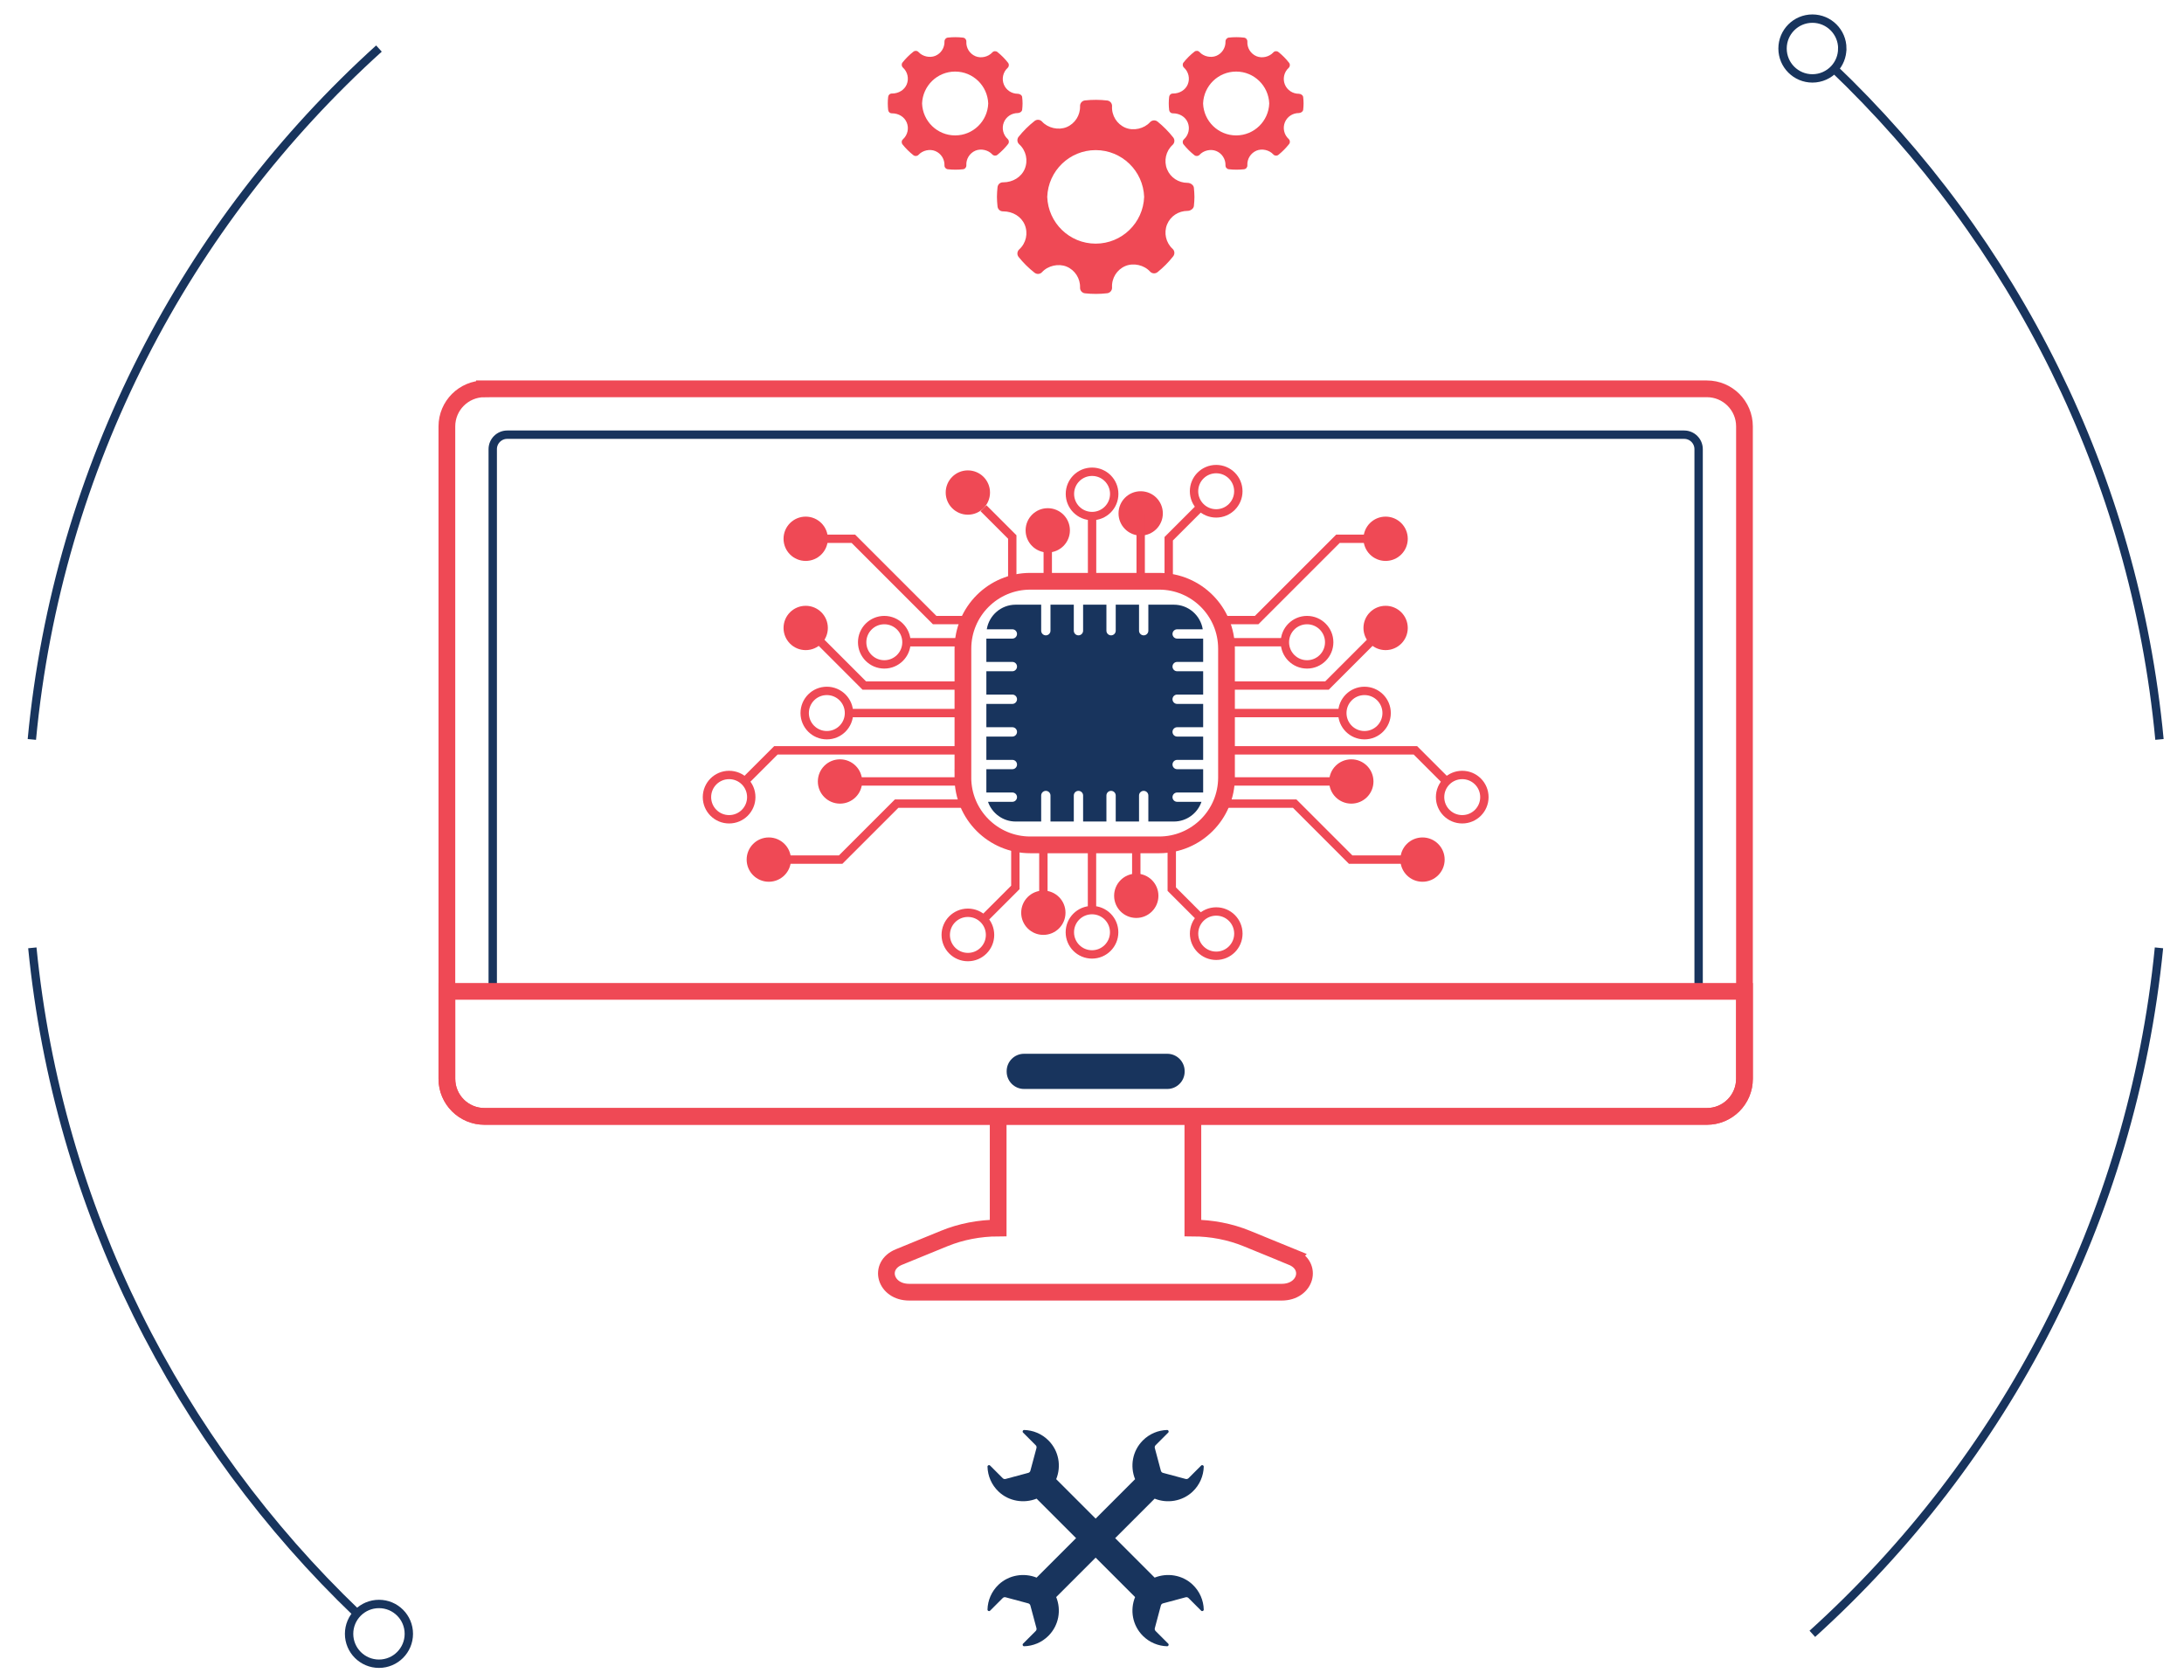<?xml version="1.0" encoding="UTF-8"?>
<svg xmlns="http://www.w3.org/2000/svg" id="Layer_1" data-name="Layer 1" viewBox="0 0 624 480">
  <defs>
    <style>
      .cls-1 {
        stroke-width: 4.78px;
      }

      .cls-1, .cls-2 {
        stroke: #ef4955;
      }

      .cls-1, .cls-2, .cls-3 {
        fill: none;
        stroke-miterlimit: 10;
      }

      .cls-2, .cls-3 {
        stroke-width: 2.39px;
      }

      .cls-3 {
        stroke: #18345d;
      }

      .cls-4 {
        fill: #18345d;
      }

      .cls-4, .cls-5 {
        stroke-width: 0px;
      }

      .cls-5 {
        fill: #ef4955;
      }
    </style>
  </defs>
  <path class="cls-3" d="m99.74,466.79c0-4.71,3.82-8.53,8.54-8.53s8.53,3.82,8.53,8.53-3.82,8.54-8.53,8.54-8.54-3.82-8.54-8.54Zm2.29-5.81c-51.22-48.99-85.41-115.65-92.79-190.18m-.14-59.54C16.48,133.17,53.26,63.64,108.27,13.87"></path>
  <path class="cls-3" d="m526.36,13.87c0,2.25-.87,4.29-2.28,5.81-1.56,1.67-3.78,2.72-6.25,2.72-4.71,0-8.53-3.82-8.53-8.54s3.82-8.54,8.53-8.54,8.54,3.82,8.54,8.54Zm-2.78,5.34c51.81,49.35,86.3,116.71,93.41,192.05m-.14,59.54c-7.68,77.52-44.36,146.52-99.04,195.99"></path>
  <path class="cls-1" d="m138.41,111.09h349.28c5.92,0,10.73,4.81,10.73,10.73v186.41c0,5.92-4.81,10.73-10.73,10.73H138.41c-5.92,0-10.73-4.81-10.73-10.73V121.82c0-5.92,4.81-10.73,10.73-10.73Z"></path>
  <path class="cls-3" d="m485.32,128.33v154.93H140.78v-154.93c0-2.28,1.85-4.14,4.14-4.14h336.26c2.29,0,4.14,1.85,4.14,4.14Z"></path>
  <path class="cls-1" d="m275.12,222.13v-36.81c0-10.63,8.62-19.25,19.25-19.25h36.81c10.63,0,19.25,8.62,19.25,19.25v36.81c0,10.63-8.62,19.25-19.25,19.25h-36.82c-10.63,0-19.25-8.62-19.25-19.25Z"></path>
  <path class="cls-2" d="m229.91,203.72c0-3.5,2.83-6.33,6.33-6.33s6.33,2.83,6.33,6.33-2.83,6.33-6.33,6.33-6.33-2.83-6.33-6.33Zm45.21,0h-32.55"></path>
  <path class="cls-5" d="m233.67,223.27c0-3.5,2.83-6.33,6.33-6.33s6.33,2.83,6.33,6.33-2.83,6.33-6.33,6.33-6.33-2.83-6.33-6.33"></path>
  <path class="cls-5" d="m213.33,245.59c0-3.5,2.83-6.33,6.33-6.33s6.33,2.83,6.33,6.33-2.83,6.33-6.33,6.33-6.33-2.83-6.33-6.33"></path>
  <path class="cls-2" d="m275.12,183.49h-16.13m-12.66,0c0-3.49,2.83-6.33,6.33-6.33s6.33,2.83,6.33,6.33-2.83,6.33-6.33,6.33-6.33-2.83-6.33-6.33Zm-44.34,44.25c0-3.5,2.83-6.33,6.33-6.33s6.33,2.83,6.33,6.33-2.83,6.33-6.33,6.33-6.33-2.83-6.33-6.33Z"></path>
  <path class="cls-5" d="m223.87,179.41c0-3.5,2.83-6.33,6.33-6.33s6.33,2.83,6.33,6.33-2.83,6.33-6.33,6.33-6.33-2.83-6.33-6.33"></path>
  <path class="cls-5" d="m223.87,153.93c0-3.5,2.83-6.33,6.33-6.33s6.33,2.83,6.33,6.33-2.83,6.33-6.33,6.33-6.33-2.83-6.33-6.33"></path>
  <path class="cls-2" d="m396.18,203.72c0-3.49-2.83-6.33-6.33-6.33s-6.33,2.83-6.33,6.33,2.83,6.33,6.33,6.33,6.33-2.83,6.33-6.33Zm-45.21,0h32.55m-107.69,25.88h-19.65l-15.99,15.99h-20.53m56.39-68.43h-9l-23.23-23.23h-13.91m45.21,69.33h-35.12m35.12-8.89h-53.43l-8.9,8.89m62.32-27.4h-28.17l-16.75-16.75"></path>
  <path class="cls-5" d="m392.42,223.27c0-3.5-2.83-6.33-6.33-6.33s-6.33,2.83-6.33,6.33,2.83,6.33,6.33,6.33,6.33-2.83,6.33-6.33"></path>
  <path class="cls-5" d="m412.76,245.59c0-3.5-2.83-6.33-6.33-6.33s-6.33,2.83-6.33,6.33,2.83,6.33,6.33,6.33,6.33-2.83,6.33-6.33"></path>
  <path class="cls-2" d="m379.77,183.49c0-3.49-2.83-6.33-6.33-6.33s-6.33,2.83-6.33,6.33,2.83,6.33,6.33,6.33,6.33-2.83,6.33-6.33Zm44.34,44.25c0-3.5-2.83-6.33-6.33-6.33s-6.33,2.83-6.33,6.33,2.83,6.33,6.33,6.33,6.33-2.83,6.33-6.33Z"></path>
  <path class="cls-5" d="m402.22,179.41c0-3.5-2.83-6.33-6.33-6.33s-6.33,2.83-6.33,6.33,2.83,6.33,6.33,6.33,6.33-2.83,6.33-6.33"></path>
  <path class="cls-5" d="m402.22,153.93c0-3.5-2.83-6.33-6.33-6.33s-6.33,2.83-6.33,6.33,2.83,6.33,6.33,6.33,6.33-2.83,6.33-6.33"></path>
  <path class="cls-2" d="m349.72,229.6h20.19l15.99,15.99h20.53m-56.93-68.43h9.54l23.23-23.23h13.91m-45.21,69.33h35.12m-35.12-8.89h53.43l8.89,8.89m-63.6-39.78h17.41m-16.13,12.38h28.17l16.75-16.75"></path>
  <path class="cls-5" d="m291.77,260.77c0-3.5,2.83-6.33,6.33-6.33s6.33,2.83,6.33,6.33-2.83,6.33-6.33,6.33-6.33-2.83-6.33-6.33"></path>
  <path class="cls-5" d="m318.32,255.93c0-3.5,2.83-6.33,6.33-6.33s6.33,2.83,6.33,6.33-2.83,6.33-6.33,6.33-6.33-2.83-6.33-6.33"></path>
  <path class="cls-2" d="m324.65,241.38v14.55m10.14-14.58v12.68l8.23,8.23m-31.02-20.88v18.63m-13.89-18.63v19.39m-8.01-19.47v12.24l-9.09,9.09m24.66,3.72c0-3.5,2.83-6.33,6.33-6.33s6.33,2.83,6.33,6.33-2.83,6.33-6.33,6.33-6.33-2.83-6.33-6.33Zm35.49.39c0-3.5,2.83-6.33,6.33-6.33s6.33,2.83,6.33,6.33-2.83,6.33-6.33,6.33-6.33-2.83-6.33-6.33Zm-70.95.37c0-3.5,2.83-6.33,6.33-6.33s6.33,2.83,6.33,6.33-2.83,6.33-6.33,6.33-6.33-2.83-6.33-6.33Z"></path>
  <path class="cls-5" d="m332.24,146.68c0,3.5-2.83,6.33-6.33,6.33s-6.33-2.83-6.33-6.33,2.83-6.33,6.33-6.33,6.33,2.83,6.33,6.33"></path>
  <path class="cls-5" d="m305.69,151.52c0,3.5-2.83,6.33-6.33,6.33s-6.33-2.83-6.33-6.33,2.83-6.33,6.33-6.33,6.33,2.83,6.33,6.33"></path>
  <path class="cls-2" d="m353.81,140.35c0,3.5-2.83,6.33-6.33,6.33s-6.33-2.83-6.33-6.33,2.83-6.33,6.33-6.33,6.33,2.83,6.33,6.33Z"></path>
  <path class="cls-5" d="m282.86,140.72c0,3.5-2.83,6.33-6.33,6.33s-6.33-2.83-6.33-6.33,2.83-6.33,6.33-6.33,6.33,2.83,6.33,6.33"></path>
  <path class="cls-2" d="m299.36,166.07v-14.55m-10.14,14.71v-12.81l-8.22-8.22m31.02,20.88v-18.63m13.89,18.63v-19.39m8.01,20.38v-13.15l9.09-9.09m-24.66-3.72c0,3.5-2.83,6.33-6.33,6.33s-6.33-2.83-6.33-6.33,2.83-6.33,6.33-6.33,6.33,2.83,6.33,6.33Z"></path>
  <path class="cls-4" d="m336.33,229.08c-.74,0-1.33-.6-1.33-1.33s.6-1.33,1.33-1.33h7.43v-6.66h-7.43c-.74,0-1.33-.6-1.33-1.33s.6-1.33,1.33-1.33h7.43v-6.66h-7.43c-.74,0-1.33-.6-1.33-1.34s.6-1.33,1.33-1.33h7.43v-6.66h-7.43c-.74,0-1.33-.6-1.33-1.34s.6-1.33,1.33-1.33h7.43v-6.66h-7.43c-.74,0-1.33-.6-1.33-1.34s.6-1.33,1.33-1.33h7.43v-6.66h-7.43c-.74,0-1.33-.6-1.33-1.33s.6-1.33,1.33-1.33h7.31c-.64-3.99-4.09-7.03-8.25-7.03h-7.29v7.43c0,.74-.6,1.33-1.33,1.33s-1.33-.6-1.33-1.33v-7.43h-6.66v7.43c0,.74-.6,1.33-1.33,1.33s-1.33-.6-1.33-1.33v-7.43h-6.66v7.43c0,.74-.6,1.33-1.33,1.33s-1.33-.6-1.33-1.33v-7.43h-6.66v7.43c0,.74-.6,1.33-1.33,1.33s-1.33-.6-1.33-1.33v-7.43h-7.29c-4.17,0-7.61,3.05-8.25,7.03h7.31c.74,0,1.33.6,1.33,1.33s-.6,1.33-1.33,1.33h-7.43v6.66h7.43c.74,0,1.33.6,1.33,1.33s-.6,1.34-1.33,1.34h-7.43v6.66h7.43c.74,0,1.33.6,1.33,1.33s-.6,1.34-1.33,1.34h-7.43v6.66h7.43c.74,0,1.33.6,1.33,1.33s-.6,1.34-1.33,1.34h-7.43v6.66h7.43c.74,0,1.33.59,1.33,1.33s-.6,1.33-1.33,1.33h-7.43v6.59s0,.05,0,.07h7.43c.74,0,1.33.6,1.33,1.33s-.6,1.33-1.33,1.33h-6.96c1.14,3.27,4.24,5.63,7.9,5.63h7.29v-7.43c0-.74.6-1.33,1.33-1.33s1.33.6,1.33,1.33v7.43h6.66v-7.43c0-.74.6-1.33,1.33-1.33s1.33.6,1.33,1.33v7.43h6.66v-7.43c0-.74.6-1.33,1.33-1.33s1.33.6,1.33,1.33v7.43h6.66v-7.43c0-.74.6-1.33,1.33-1.33s1.33.6,1.33,1.33v7.43h7.29c3.66,0,6.76-2.35,7.89-5.63h-6.96Z"></path>
  <path class="cls-1" d="m498.42,283.24v24.98c0,5.92-4.8,10.73-10.73,10.73H138.41c-5.93,0-10.73-4.8-10.73-10.73v-24.98h370.74Zm-129.29,75.88l-12.89-5.27c-4.79-1.96-10.07-2.98-15.42-3v-31.9h-55.63v31.9c-5.36.02-10.66,1.04-15.46,3.01l-12.88,5.27c-6.12,2.5-3.94,10.05,2.9,10.05h106.47c6.84,0,9.02-7.54,2.9-10.05Z"></path>
  <path class="cls-4" d="m333.52,311.12h-40.95c-2.72,0-4.95-2.23-4.95-4.95v-.15c0-2.72,2.22-4.95,4.95-4.95h40.95c2.72,0,4.95,2.23,4.95,4.95v.15c0,2.72-2.23,4.95-4.95,4.95"></path>
  <path class="cls-4" d="m329.9,450.73l-11.28-11.28,11.28-11.28c3.6,1.44,7.89.78,10.83-1.99,2.07-1.95,3.13-4.54,3.2-7.15,0-.39-.46-.59-.74-.32l-3.61,3.61c-.22.21-.53.3-.82.22l-6.48-1.74c-.29-.07-.52-.31-.6-.6l-1.73-6.48c-.08-.29,0-.61.22-.82l3.61-3.61c.27-.28.07-.75-.32-.74-2.52.07-5.01,1.06-6.93,2.98-2.99,2.99-3.72,7.37-2.22,11.07l-11.27,11.27-11.27-11.27c1.5-3.69.78-8.08-2.22-11.07-1.92-1.92-4.42-2.91-6.93-2.98-.39,0-.59.46-.32.74l3.61,3.61c.22.21.3.53.22.82l-1.74,6.48c-.08.29-.3.52-.6.6l-6.48,1.74c-.29.08-.6,0-.82-.22l-3.61-3.61c-.27-.28-.75-.07-.74.32.07,2.61,1.13,5.2,3.2,7.15,2.94,2.77,7.23,3.42,10.83,1.99l11.28,11.28-11.28,11.28c-3.6-1.44-7.89-.78-10.83,1.98-2.07,1.95-3.13,4.54-3.2,7.15,0,.39.46.59.74.32l3.61-3.61c.22-.22.53-.3.82-.22l6.48,1.74c.29.08.52.31.6.6l1.74,6.48c.08.29,0,.6-.22.82l-3.61,3.61c-.27.28-.07.75.32.74,2.52-.07,5.01-1.06,6.93-2.98,2.99-2.99,3.72-7.38,2.22-11.07l11.27-11.27,11.27,11.27c-1.5,3.69-.78,8.07,2.22,11.07,1.92,1.92,4.42,2.91,6.93,2.98.39,0,.59-.46.32-.74l-3.61-3.61c-.22-.22-.3-.53-.22-.82l1.73-6.48c.08-.3.31-.52.6-.6l6.48-1.74c.29-.08.6,0,.82.22l3.61,3.61c.27.27.75.07.74-.32-.07-2.61-1.13-5.2-3.2-7.15-2.94-2.77-7.23-3.42-10.83-1.98"></path>
  <path class="cls-5" d="m372.34,27.74c-.06-.54-.69-.95-1.24-.95-1.77,0-3.33-1.04-3.99-2.64-.67-1.64-.24-3.56,1.08-4.76.41-.38.46-1.01.12-1.45-.9-1.15-1.93-2.19-3.05-3.08-.44-.35-1.09-.3-1.46.12-1.15,1.27-3.21,1.75-4.81,1.08-1.66-.7-2.71-2.38-2.6-4.18.03-.57-.38-1.06-.95-1.13-1.44-.17-2.89-.17-4.34-.01-.56.06-.97.54-.96,1.11.06,1.79-1,3.44-2.64,4.11-1.58.64-3.63.17-4.77-1.08-.38-.42-1.01-.47-1.46-.12-1.15.9-2.2,1.94-3.11,3.08-.36.44-.3,1.08.11,1.47,1.34,1.22,1.77,3.15,1.08,4.81-.66,1.58-2.31,2.6-4.19,2.6-.61-.02-1.05.39-1.12.95-.07.63-.11,1.25-.11,1.88,0,.63.04,1.26.11,1.89.07.55.5.96,1.12.94,1.88,0,3.53,1.02,4.19,2.61.69,1.66.26,3.59-1.08,4.81-.42.38-.47,1.02-.11,1.47.91,1.14,1.96,2.17,3.11,3.08.44.34,1.08.29,1.46-.12,1.15-1.26,3.2-1.73,4.77-1.08,1.64.67,2.7,2.32,2.64,4.11-.02.56.4,1.04.96,1.1,1.44.16,2.9.16,4.34,0,.57-.07.98-.56.95-1.13-.11-1.8.94-3.48,2.6-4.19,1.6-.66,3.66-.19,4.81,1.08.38.42,1.02.47,1.46.12,1.12-.9,2.15-1.94,3.05-3.08.35-.44.3-1.07-.12-1.45-1.32-1.21-1.75-3.12-1.08-4.77.66-1.6,2.22-2.64,3.99-2.64.55,0,1.18-.41,1.24-.95.07-.59.1-1.19.11-1.78,0-.59-.04-1.19-.11-1.78m-19.15,10.9c-5.11,0-9.26-4.05-9.45-9.12.19-5.06,4.34-9.12,9.45-9.12s9.26,4.05,9.45,9.12c-.19,5.07-4.34,9.12-9.45,9.12"></path>
  <path class="cls-5" d="m292.05,27.74c-.06-.54-.69-.95-1.24-.95-1.77,0-3.33-1.04-3.99-2.64-.67-1.64-.24-3.56,1.08-4.76.41-.38.46-1.01.12-1.45-.9-1.15-1.93-2.19-3.05-3.08-.44-.35-1.09-.3-1.46.12-1.15,1.27-3.21,1.75-4.81,1.08-1.66-.7-2.71-2.38-2.6-4.18.03-.57-.38-1.06-.95-1.13-1.44-.17-2.89-.17-4.34-.01-.56.06-.97.54-.96,1.11.06,1.79-1,3.44-2.64,4.11-1.58.64-3.63.17-4.77-1.08-.38-.42-1.01-.47-1.46-.12-1.15.9-2.2,1.94-3.11,3.08-.36.44-.3,1.08.11,1.47,1.34,1.22,1.77,3.15,1.08,4.81-.66,1.58-2.31,2.6-4.19,2.6-.61-.02-1.05.39-1.11.95-.08.63-.11,1.25-.11,1.88,0,.63.04,1.26.11,1.89.07.55.5.96,1.11.94,1.88,0,3.53,1.02,4.19,2.61.7,1.66.26,3.59-1.08,4.81-.42.38-.47,1.02-.11,1.47.91,1.14,1.96,2.17,3.11,3.08.44.34,1.08.29,1.46-.12,1.15-1.26,3.2-1.73,4.77-1.08,1.64.67,2.7,2.32,2.64,4.11-.02.56.4,1.04.96,1.1,1.44.16,2.9.16,4.34,0,.57-.07.98-.56.95-1.13-.11-1.8.94-3.48,2.6-4.19,1.6-.66,3.66-.19,4.81,1.08.38.42,1.02.47,1.46.12,1.12-.9,2.15-1.94,3.05-3.08.35-.44.3-1.07-.12-1.45-1.32-1.21-1.75-3.12-1.08-4.77.66-1.6,2.22-2.64,3.99-2.64.55,0,1.18-.41,1.24-.95.07-.59.1-1.19.11-1.78,0-.59-.04-1.19-.11-1.78m-19.15,10.9c-5.11,0-9.26-4.05-9.45-9.12.19-5.06,4.34-9.12,9.45-9.12s9.26,4.05,9.45,9.12c-.19,5.07-4.34,9.12-9.45,9.12"></path>
  <path class="cls-5" d="m341.11,53.63c-.09-.8-1.01-1.39-1.81-1.39-2.59,0-4.89-1.52-5.85-3.87-.98-2.41-.35-5.22,1.58-6.98.61-.56.68-1.49.17-2.13-1.33-1.68-2.83-3.2-4.47-4.52-.64-.52-1.59-.44-2.15.17-1.68,1.86-4.7,2.56-7.04,1.58-2.43-1.02-3.96-3.49-3.81-6.13.05-.83-.56-1.55-1.39-1.65-2.11-.24-4.24-.25-6.35-.02-.82.09-1.42.79-1.4,1.61.09,2.62-1.46,5.04-3.87,6.03-2.31.94-5.31.26-6.99-1.59-.55-.61-1.49-.69-2.13-.18-1.69,1.33-3.23,2.85-4.57,4.52-.52.65-.44,1.59.17,2.14,1.97,1.78,2.6,4.61,1.58,7.05-.97,2.32-3.39,3.82-6.14,3.82-.9-.03-1.53.57-1.63,1.39-.11.91-.15,1.84-.17,2.76.02.93.06,1.85.17,2.76.1.81.74,1.42,1.63,1.39,2.76,0,5.17,1.5,6.14,3.82,1.02,2.44.39,5.27-1.58,7.05-.61.56-.69,1.5-.17,2.15,1.34,1.67,2.87,3.19,4.57,4.52.65.5,1.58.43,2.13-.18,1.68-1.85,4.68-2.53,6.99-1.59,2.41.99,3.96,3.41,3.87,6.02-.03.82.58,1.53,1.4,1.62,2.11.23,4.24.23,6.35-.02.83-.1,1.44-.82,1.39-1.65-.15-2.65,1.38-5.11,3.81-6.13,2.34-.97,5.36-.28,7.04,1.58.56.62,1.5.69,2.15.17,1.64-1.32,3.15-2.84,4.47-4.52.51-.65.44-1.58-.17-2.13-1.93-1.77-2.56-4.58-1.58-6.98.96-2.35,3.26-3.87,5.85-3.87.8,0,1.73-.6,1.81-1.39.1-.87.15-1.74.16-2.61-.02-.87-.06-1.74-.16-2.61m-28.06,15.97c-7.49,0-13.57-5.94-13.84-13.36.27-7.42,6.36-13.36,13.84-13.36s13.58,5.94,13.85,13.36c-.27,7.42-6.36,13.36-13.85,13.36"></path>
</svg>
